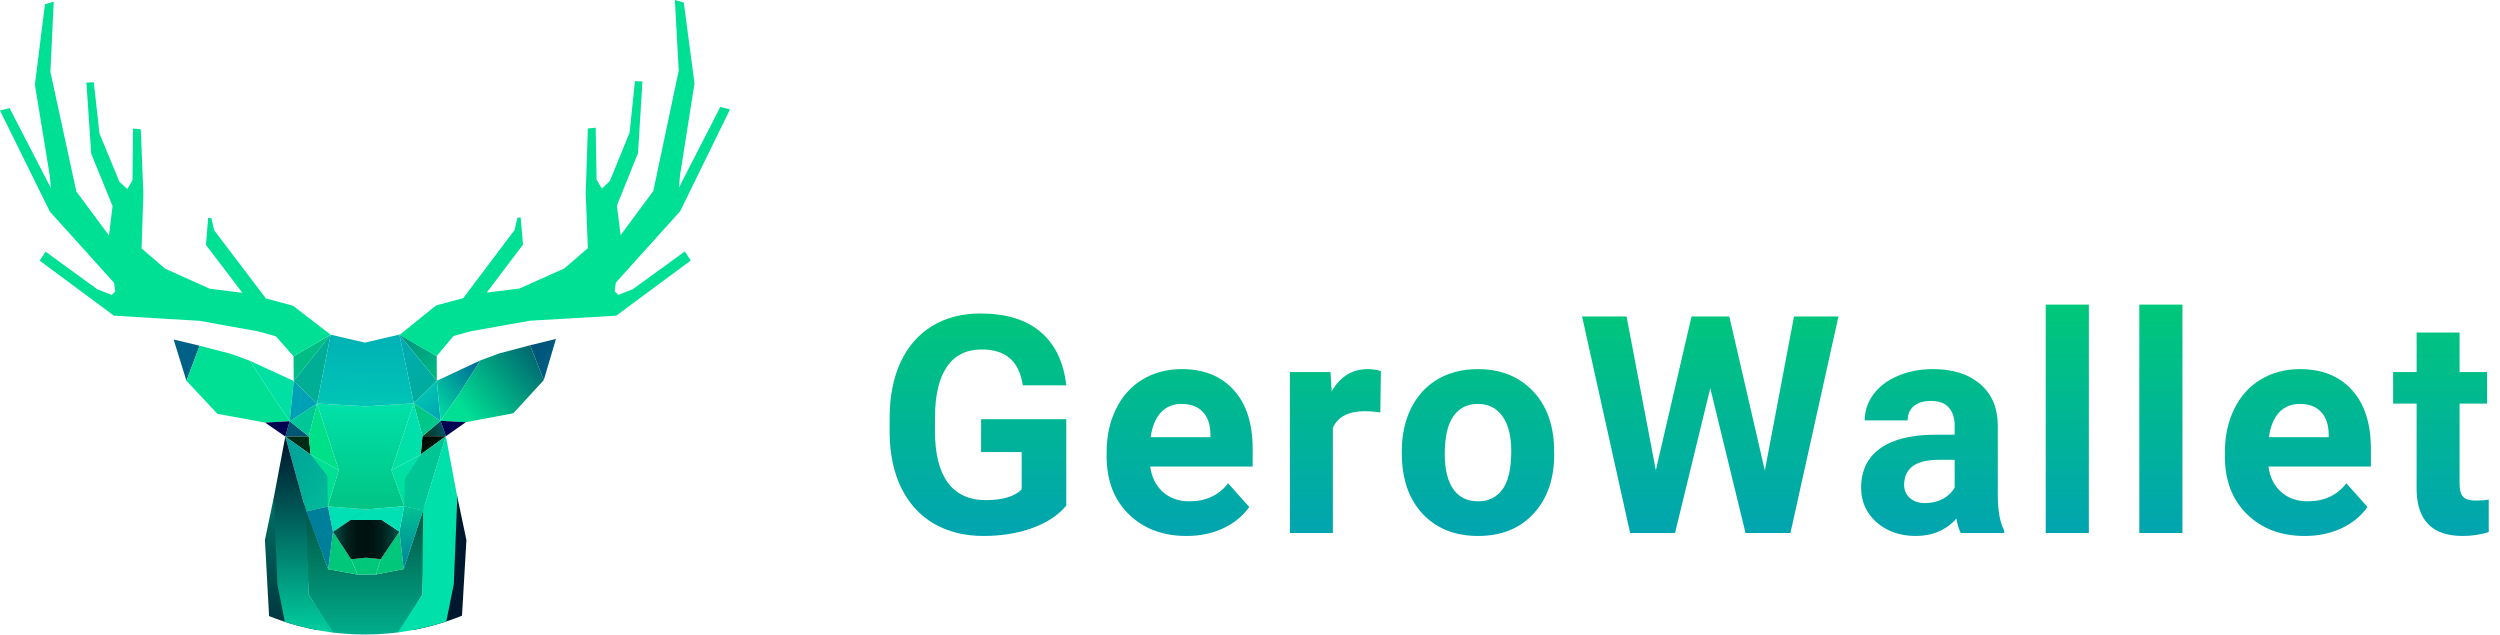 <svg width="197" height="50" viewBox="0 0 197 50" fill="none" xmlns="http://www.w3.org/2000/svg">
<path d="M84.023 39.844C83.391 40.602 82.496 41.191 81.34 41.613C80.184 42.027 78.902 42.234 77.496 42.234C76.019 42.234 74.723 41.914 73.606 41.273C72.496 40.625 71.637 39.688 71.027 38.461C70.426 37.234 70.117 35.793 70.102 34.137V32.977C70.102 31.273 70.387 29.801 70.957 28.559C71.535 27.309 72.363 26.355 73.441 25.699C74.527 25.035 75.797 24.703 77.25 24.703C79.273 24.703 80.856 25.188 81.996 26.156C83.137 27.117 83.812 28.52 84.023 30.363H80.602C80.445 29.387 80.098 28.672 79.559 28.219C79.027 27.766 78.293 27.539 77.356 27.539C76.16 27.539 75.25 27.988 74.625 28.887C74 29.785 73.684 31.121 73.676 32.895V33.984C73.676 35.773 74.016 37.125 74.695 38.039C75.375 38.953 76.371 39.41 77.684 39.41C79.004 39.41 79.945 39.129 80.508 38.566V35.625H77.309V33.035H84.023V39.844ZM93.496 42.234C91.637 42.234 90.121 41.664 88.949 40.523C87.785 39.383 87.203 37.863 87.203 35.965V35.637C87.203 34.363 87.449 33.227 87.941 32.227C88.434 31.219 89.129 30.445 90.027 29.906C90.934 29.359 91.965 29.086 93.121 29.086C94.856 29.086 96.219 29.633 97.211 30.727C98.211 31.82 98.711 33.371 98.711 35.379V36.762H90.637C90.746 37.59 91.074 38.254 91.621 38.754C92.176 39.254 92.875 39.504 93.719 39.504C95.023 39.504 96.043 39.031 96.777 38.086L98.441 39.949C97.934 40.668 97.246 41.23 96.379 41.637C95.512 42.035 94.551 42.234 93.496 42.234ZM93.109 31.828C92.438 31.828 91.891 32.055 91.469 32.508C91.055 32.961 90.789 33.609 90.672 34.453H95.383V34.184C95.367 33.434 95.164 32.855 94.773 32.449C94.383 32.035 93.828 31.828 93.109 31.828ZM108.77 32.496C108.309 32.434 107.902 32.402 107.551 32.402C106.27 32.402 105.43 32.836 105.031 33.703V42H101.645V29.32H104.844L104.938 30.832C105.617 29.668 106.559 29.086 107.762 29.086C108.137 29.086 108.488 29.137 108.816 29.238L108.77 32.496ZM110.461 35.543C110.461 34.285 110.703 33.164 111.188 32.18C111.672 31.195 112.367 30.434 113.273 29.895C114.188 29.355 115.246 29.086 116.449 29.086C118.16 29.086 119.555 29.609 120.633 30.656C121.719 31.703 122.324 33.125 122.449 34.922L122.473 35.789C122.473 37.734 121.93 39.297 120.844 40.477C119.758 41.648 118.301 42.234 116.473 42.234C114.645 42.234 113.184 41.648 112.09 40.477C111.004 39.305 110.461 37.711 110.461 35.695V35.543ZM113.848 35.789C113.848 36.992 114.074 37.914 114.527 38.555C114.98 39.188 115.629 39.504 116.473 39.504C117.293 39.504 117.934 39.191 118.395 38.566C118.855 37.934 119.086 36.926 119.086 35.543C119.086 34.363 118.855 33.449 118.395 32.801C117.934 32.152 117.285 31.828 116.449 31.828C115.621 31.828 114.98 32.152 114.527 32.801C114.074 33.441 113.848 34.438 113.848 35.789ZM139.07 37.078L141.367 24.938H144.871L141.086 42H137.547L134.77 30.586L131.992 42H128.453L124.668 24.938H128.172L130.48 37.055L133.293 24.938H136.27L139.07 37.078ZM154.508 42C154.352 41.695 154.238 41.316 154.168 40.863C153.348 41.777 152.281 42.234 150.969 42.234C149.727 42.234 148.695 41.875 147.875 41.156C147.062 40.438 146.656 39.531 146.656 38.438C146.656 37.094 147.152 36.062 148.145 35.344C149.145 34.625 150.586 34.262 152.469 34.254H154.027V33.527C154.027 32.941 153.875 32.473 153.57 32.121C153.273 31.77 152.801 31.594 152.152 31.594C151.582 31.594 151.133 31.73 150.805 32.004C150.484 32.277 150.324 32.652 150.324 33.129H146.938C146.938 32.395 147.164 31.715 147.617 31.09C148.07 30.465 148.711 29.977 149.539 29.625C150.367 29.266 151.297 29.086 152.328 29.086C153.891 29.086 155.129 29.48 156.043 30.27C156.965 31.051 157.426 32.152 157.426 33.574V39.07C157.434 40.273 157.602 41.184 157.93 41.801V42H154.508ZM151.707 39.645C152.207 39.645 152.668 39.535 153.09 39.316C153.512 39.09 153.824 38.789 154.027 38.414V36.234H152.762C151.066 36.234 150.164 36.82 150.055 37.992L150.043 38.191C150.043 38.613 150.191 38.961 150.488 39.234C150.785 39.508 151.191 39.645 151.707 39.645ZM164.602 42H161.203V24H164.602V42ZM171.977 42H168.578V24H171.977V42ZM181.613 42.234C179.754 42.234 178.238 41.664 177.066 40.523C175.902 39.383 175.32 37.863 175.32 35.965V35.637C175.32 34.363 175.566 33.227 176.059 32.227C176.551 31.219 177.246 30.445 178.145 29.906C179.051 29.359 180.082 29.086 181.238 29.086C182.973 29.086 184.336 29.633 185.328 30.727C186.328 31.82 186.828 33.371 186.828 35.379V36.762H178.754C178.863 37.59 179.191 38.254 179.738 38.754C180.293 39.254 180.992 39.504 181.836 39.504C183.141 39.504 184.16 39.031 184.895 38.086L186.559 39.949C186.051 40.668 185.363 41.23 184.496 41.637C183.629 42.035 182.668 42.234 181.613 42.234ZM181.227 31.828C180.555 31.828 180.008 32.055 179.586 32.508C179.172 32.961 178.906 33.609 178.789 34.453H183.5V34.184C183.484 33.434 183.281 32.855 182.891 32.449C182.5 32.035 181.945 31.828 181.227 31.828ZM193.816 26.203V29.32H195.984V31.805H193.816V38.133C193.816 38.602 193.906 38.938 194.086 39.141C194.266 39.344 194.609 39.445 195.117 39.445C195.492 39.445 195.824 39.418 196.113 39.363V41.93C195.449 42.133 194.766 42.234 194.062 42.234C191.688 42.234 190.477 41.035 190.43 38.637V31.805H188.578V29.32H190.43V26.203H193.816Z" fill="url(#paint0_linear)"/>
<path d="M25.029 49.656C24.493 49.557 23.963 49.436 23.44 49.295C23.246 49.242 23.054 49.189 22.864 49.13C22.724 49.088 22.585 49.044 22.444 48.999C22.345 48.966 22.244 48.932 22.146 48.898C21.992 48.845 21.84 48.791 21.688 48.734C21.524 48.673 21.363 48.613 21.203 48.548L20.876 42.554L21.579 39.174L24.987 49.531L25.029 49.656Z" fill="url(#paint1_linear)"/>
<path d="M36.754 42.553L36.406 48.514C36.243 48.58 36.079 48.643 35.916 48.706C35.752 48.768 35.587 48.827 35.422 48.884C35.34 48.913 35.257 48.941 35.173 48.968C35.032 49.016 34.89 49.059 34.747 49.103C34.023 49.325 33.288 49.506 32.544 49.647L32.556 49.608L32.559 49.593L36.009 39.018L36.754 42.553Z" fill="url(#paint2_linear)"/>
<path d="M33.286 46.862L31.443 49.823L31.35 49.834C31.315 49.838 31.281 49.844 31.247 49.847C31.218 49.851 31.188 49.855 31.16 49.857L30.968 49.88C30.831 49.895 30.696 49.908 30.559 49.92C29.976 49.971 29.388 49.998 28.795 49.999H28.761C28.174 49.999 27.588 49.975 27.009 49.923C26.881 49.912 26.754 49.901 26.627 49.887C26.57 49.882 26.511 49.876 26.454 49.868L26.36 49.857L26.271 49.846L26.172 49.834L24.332 46.86L23.926 39.597L25.863 44.856L28.166 45.273L29.626 45.269L31.811 44.839L33.474 39.793L33.286 46.862Z" fill="url(#paint3_linear)"/>
<path d="M31.471 26.365L34.413 28.058L34.421 30.005L31.471 26.365Z" fill="url(#paint4_linear)"/>
<path d="M41.773 27.205L43.811 26.707L42.849 29.953L41.773 27.205Z" fill="url(#paint5_linear)"/>
<path d="M34.421 30.005L34.721 33.165L36.162 31.067L37.851 28.399L34.421 30.005Z" fill="url(#paint6_linear)"/>
<path d="M41.773 27.205L39.356 27.844L37.85 28.399L36.161 31.067L34.72 33.166L36.71 33.268L40.45 32.565L42.849 29.953L41.773 27.205Z" fill="url(#paint7_linear)"/>
<path d="M33.29 34.37L34.721 33.165L35.137 34.372L33.29 34.37Z" fill="url(#paint8_linear)"/>
<path d="M34.72 33.165L36.71 33.267L35.136 34.372L34.72 33.165Z" fill="url(#paint9_linear)"/>
<path d="M33.288 34.371L35.136 34.373L33.157 35.806L33.288 34.371Z" fill="url(#paint10_linear)"/>
<path d="M31.471 26.365L34.421 30.005L32.605 31.784L31.471 26.365Z" fill="url(#paint11_linear)"/>
<path d="M33.288 34.371L34.72 33.166L32.604 31.784L33.288 34.371Z" fill="url(#paint12_linear)"/>
<path d="M34.419 30.005L34.72 33.166L32.604 31.784L34.419 30.005Z" fill="url(#paint13_linear)"/>
<path d="M32.605 31.784L30.845 37.054L33.158 35.806L33.289 34.371L32.605 31.784Z" fill="url(#paint14_linear)"/>
<path d="M32.754 37.568L33.158 35.806L30.845 37.055L31.851 39.891L33.346 40.223L32.754 37.568Z" fill="url(#paint15_linear)"/>
<path d="M31.476 41.893L30 44.064L29.627 45.269L31.813 44.839L31.476 41.893Z" fill="url(#paint16_linear)"/>
<path d="M23.146 30.024L23.131 28.077L26.054 26.372L23.146 30.024Z" fill="url(#paint17_linear)"/>
<path d="M14.69 30.002L13.681 26.752L15.735 27.244L14.69 30.002Z" fill="url(#paint18_linear)"/>
<path d="M23.145 30.024L22.826 33.188L21.414 31.092L19.686 28.427L23.145 30.024Z" fill="url(#paint19_linear)"/>
<path d="M15.736 27.244L18.171 27.877L19.687 28.428L21.415 31.093L22.827 33.189L20.892 33.299L17.129 32.609L14.691 30.002L15.736 27.244Z" fill="url(#paint20_linear)"/>
<path d="M22.48 34.4L22.826 33.19L24.331 34.389L22.48 34.4Z" fill="url(#paint21_linear)"/>
<path d="M22.48 34.4L20.891 33.3L22.826 33.19L22.48 34.4Z" fill="url(#paint22_linear)"/>
<path d="M24.482 35.825L22.48 34.4L24.331 34.388L24.482 35.825Z" fill="url(#paint23_linear)"/>
<path d="M24.985 31.799L23.145 30.024L26.053 26.372L24.985 31.799Z" fill="url(#paint24_linear)"/>
<path d="M24.985 31.799L22.826 33.188L24.331 34.388L24.985 31.799Z" fill="url(#paint25_linear)"/>
<path d="M24.985 31.8L22.826 33.19L23.145 30.025L24.985 31.8Z" fill="url(#paint26_linear)"/>
<path d="M24.984 31.799L26.693 37.037L24.48 35.825L24.33 34.388L24.984 31.799Z" fill="url(#paint27_linear)"/>
<path d="M26.24 41.909L25.841 39.906L28.863 40.143L26.24 41.909Z" fill="url(#paint28_linear)"/>
<path d="M24.482 35.825L24.966 37.494L24.12 40.297L25.84 39.906L26.694 37.038L24.482 35.825Z" fill="url(#paint29_linear)"/>
<path d="M26.239 41.909L27.669 44.07L28.167 45.275L25.863 44.857L26.239 41.909Z" fill="url(#paint30_linear)"/>
<path d="M30 44.064L28.85 43.948V43.944L28.835 43.946L28.819 43.944V43.948L27.67 44.07L28.168 45.275L29.627 45.269L30 44.064Z" fill="url(#paint31_linear)"/>
<path d="M31.476 41.894L28.863 40.164V40.143L28.848 40.153L28.833 40.143V40.164L26.24 41.909L27.669 44.07L28.835 43.946L30 44.064L31.476 41.894Z" fill="url(#paint32_linear)"/>
<path d="M30.845 37.054L32.605 31.784L28.798 32.02L24.986 31.799L26.694 37.037L25.841 39.905L28.832 40.141V40.143L28.848 40.141L28.863 40.143V40.141L31.851 39.89L30.845 37.054Z" fill="url(#paint33_linear)"/>
<path d="M28.813 32.019L32.605 31.784L31.471 26.365L28.753 26.998L26.054 26.373L24.986 31.799L28.783 32.019V32.021L28.798 32.019L28.813 32.021V32.019Z" fill="url(#paint34_linear)"/>
<path d="M31.85 39.89L31.476 41.893L31.812 44.839L33.346 40.222L31.85 39.89Z" fill="url(#paint35_linear)"/>
<path d="M25.84 39.906L24.12 40.297L25.863 44.857L26.24 41.909L25.84 39.906Z" fill="url(#paint36_linear)"/>
<path d="M25.84 39.906L24.12 40.297L22.48 34.399L24.482 35.825L25.791 37.501L25.84 39.906Z" fill="url(#paint37_linear)"/>
<path d="M31.85 39.889L33.346 40.222L35.136 34.372L33.158 35.805L31.901 37.736L31.85 39.889Z" fill="url(#paint38_linear)"/>
<path d="M28.832 40.142L31.85 39.89L31.476 41.893L28.832 40.142Z" fill="url(#paint39_linear)"/>
<path d="M27.586 40.974H30.275L28.833 40.143L27.586 40.974Z" fill="url(#paint40_linear)"/>
<path d="M49.861 22.792L48.719 23.235L48.438 22.967L48.527 22.271L53.596 16.647L57.523 8.621L56.763 8.425L53.501 14.779L53.592 13.768L54.727 6.578L53.883 0.201L53.18 0L53.484 5.561L51.481 15.049L48.906 18.531L48.611 16.199L50.278 12.056L50.624 6.418L50.036 6.394L49.611 10.451L48.052 14.274L47.423 14.857L47.011 14.154L46.938 10.064L46.322 10.123L46.153 15.243L46.324 19.552L44.466 21.154L40.934 22.735L38.355 23.054L41.214 19.272L41.027 17.132L40.769 17.161L40.56 18.107L36.5 23.495L34.36 24.069L31.485 26.392L34.411 28.059L35.73 26.479L37.097 26.103L40.005 25.584L41.744 25.274L44.95 25.086L48.559 24.875L54.431 20.528L53.967 19.81L49.861 22.792Z" fill="url(#paint41_linear)"/>
<path d="M20.952 23.517L16.874 18.139L16.659 17.196L16.402 17.168L16.231 19.3L19.101 23.075L16.532 22.753L13.014 21.174L11.157 19.576L11.297 15.284L11.096 10.185L10.484 10.128L10.44 14.201L10.037 14.9L9.408 14.32L7.838 10.519L7.39 6.479L6.808 6.505L7.188 12.114L8.868 16.236L8.589 18.559L6.017 15.092L3.972 5.659L4.235 0.129L3.543 0.332L2.748 6.674L3.919 13.821L4.014 14.826L0.751 8.514L0 8.71L3.934 16.683L8.988 22.282L9.081 22.974L8.806 23.24L7.671 22.799L3.586 19.828L3.134 20.543L8.975 24.873L12.557 25.091L15.743 25.283L17.474 25.597L20.375 26.119L21.739 26.498L23.13 28.077L26.053 26.372L23.089 24.093L20.952 23.517Z" fill="url(#paint42_linear)"/>
<path d="M26.272 49.847L26.173 49.836C25.913 49.802 25.654 49.764 25.398 49.722C25.36 49.716 25.322 49.709 25.284 49.703L25.031 49.657C24.495 49.559 23.965 49.437 23.442 49.296C23.248 49.243 23.056 49.19 22.866 49.131C22.726 49.089 22.587 49.045 22.446 49L21.861 46.077L21.581 39.178L22.482 34.403L24.122 40.301L24.335 46.865L26.272 49.847Z" fill="url(#paint43_linear)"/>
<path d="M36.038 39.173L35.759 46.072L35.748 46.084L35.17 48.965C35.029 49.012 34.887 49.056 34.744 49.1C34.021 49.322 33.285 49.503 32.541 49.643C32.456 49.658 32.37 49.676 32.285 49.691L32.224 49.702C32.22 49.702 32.218 49.704 32.215 49.704C31.958 49.748 31.7 49.788 31.439 49.822L31.346 49.833L33.281 46.859L33.34 40.22L35.132 34.372L36.006 39.019L36.038 39.173Z" fill="url(#paint44_linear)"/>
<defs>
<linearGradient id="paint0_linear" x1="133" y1="24" x2="133" y2="44" gradientUnits="userSpaceOnUse">
<stop stop-color="#00C77A"/>
<stop offset="1" stop-color="#01A1B5"/>
</linearGradient>
<linearGradient id="paint1_linear" x1="22.953" y1="21.458" x2="22.953" y2="53.908" gradientUnits="userSpaceOnUse">
<stop stop-color="#00E0A4"/>
<stop offset="1" stop-color="#00182E"/>
</linearGradient>
<linearGradient id="paint2_linear" x1="10177.2" y1="-20838.9" x2="10177.2" y2="-2692.85" gradientUnits="userSpaceOnUse">
<stop stop-color="#00E0A4"/>
<stop offset="1" stop-color="#00182E"/>
</linearGradient>
<linearGradient id="paint3_linear" x1="28.7" y1="55.446" x2="28.7" y2="32.284" gradientUnits="userSpaceOnUse">
<stop stop-color="#00E0B5"/>
<stop offset="1" stop-color="#000B08"/>
</linearGradient>
<linearGradient id="paint4_linear" x1="32.017" y1="26.015" x2="35.075" y2="29.561" gradientUnits="userSpaceOnUse">
<stop stop-color="#00917B"/>
<stop offset="1" stop-color="#00BD86"/>
</linearGradient>
<linearGradient id="paint5_linear" x1="42.252" y1="25.942" x2="45.071" y2="27.978" gradientUnits="userSpaceOnUse">
<stop stop-color="#004F75"/>
<stop offset="1" stop-color="#006186"/>
</linearGradient>
<linearGradient id="paint6_linear" x1="33.893" y1="32.222" x2="40.101" y2="27.153" gradientUnits="userSpaceOnUse">
<stop stop-color="#00E0A3"/>
<stop offset="1" stop-color="#00298F"/>
</linearGradient>
<linearGradient id="paint7_linear" x1="36.677" y1="32.599" x2="47.166" y2="24.034" gradientUnits="userSpaceOnUse">
<stop stop-color="#00E094"/>
<stop offset="1" stop-color="#000051"/>
</linearGradient>
<linearGradient id="paint8_linear" x1="35.267" y1="33.672" x2="33.438" y2="34.191" gradientUnits="userSpaceOnUse">
<stop stop-color="#005773"/>
<stop offset="1" stop-color="#003B1B"/>
</linearGradient>
<linearGradient id="paint9_linear" x1="50278.4" y1="-39389.4" x2="50335.8" y2="-39254.8" gradientUnits="userSpaceOnUse">
<stop stop-color="#00E094"/>
<stop offset="1" stop-color="#000051"/>
</linearGradient>
<linearGradient id="paint10_linear" x1="33.535" y1="34.415" x2="34.989" y2="36.403" gradientUnits="userSpaceOnUse">
<stop stop-color="#000700"/>
<stop offset="1" stop-color="#002B16"/>
</linearGradient>
<linearGradient id="paint11_linear" x1="31.439" y1="26.483" x2="35.896" y2="29.811" gradientUnits="userSpaceOnUse">
<stop stop-color="#00ABB5"/>
<stop offset="1" stop-color="#00AD95"/>
</linearGradient>
<linearGradient id="paint12_linear" x1="32.669" y1="31.849" x2="35.066" y2="34.364" gradientUnits="userSpaceOnUse">
<stop stop-color="#00C77A"/>
<stop offset="1" stop-color="#00C797"/>
</linearGradient>
<linearGradient id="paint13_linear" x1="32.69" y1="29.713" x2="35.445" y2="32.605" gradientUnits="userSpaceOnUse">
<stop stop-color="#00D4B0"/>
<stop offset="1" stop-color="#00A1B5"/>
</linearGradient>
<linearGradient id="paint14_linear" x1="25.979" y1="39.519" x2="34.163" y2="32.837" gradientUnits="userSpaceOnUse">
<stop stop-color="#00E088"/>
<stop offset="1" stop-color="#00E0B5"/>
</linearGradient>
<linearGradient id="paint15_linear" x1="30.206" y1="40.384" x2="35.082" y2="35.883" gradientUnits="userSpaceOnUse">
<stop stop-color="#00E094"/>
<stop offset="1" stop-color="#00E0B5"/>
</linearGradient>
<linearGradient id="paint16_linear" x1="4415.95" y1="-943.566" x2="5082.64" y2="-1285.54" gradientUnits="userSpaceOnUse">
<stop stop-color="#00C77A"/>
<stop offset="1" stop-color="#00C797"/>
</linearGradient>
<linearGradient id="paint17_linear" x1="-150874" y1="-241291" x2="-151447" y2="-240751" gradientUnits="userSpaceOnUse">
<stop stop-color="#00917B"/>
<stop offset="1" stop-color="#00BD86"/>
</linearGradient>
<linearGradient id="paint18_linear" x1="-81194" y1="-220572" x2="-81558.8" y2="-220392" gradientUnits="userSpaceOnUse">
<stop stop-color="#004F75"/>
<stop offset="1" stop-color="#006186"/>
</linearGradient>
<linearGradient id="paint19_linear" x1="-24146.2" y1="-5412.1" x2="-25591.4" y2="-6242.87" gradientUnits="userSpaceOnUse">
<stop stop-color="#00E0A3"/>
<stop offset="1" stop-color="#00298F"/>
</linearGradient>
<linearGradient id="paint20_linear" x1="-57084.9" y1="-3955.94" x2="-60415.2" y2="-7556.44" gradientUnits="userSpaceOnUse">
<stop stop-color="#00E094"/>
<stop offset="1" stop-color="#000051"/>
</linearGradient>
<linearGradient id="paint21_linear" x1="3148.09" y1="-1462.58" x2="3281.09" y2="-1370.84" gradientUnits="userSpaceOnUse">
<stop stop-color="#005773"/>
<stop offset="1" stop-color="#003B1B"/>
</linearGradient>
<linearGradient id="paint22_linear" x1="-57891.4" y1="-39033.2" x2="-57970" y2="-38852.6" gradientUnits="userSpaceOnUse">
<stop stop-color="#00E094"/>
<stop offset="1" stop-color="#000051"/>
</linearGradient>
<linearGradient id="paint23_linear" x1="-55633.5" y1="-42563.2" x2="-55728.2" y2="-42375.5" gradientUnits="userSpaceOnUse">
<stop stop-color="#000700"/>
<stop offset="1" stop-color="#002B16"/>
</linearGradient>
<linearGradient id="paint24_linear" x1="-186319" y1="-579591" x2="-187179" y2="-579209" gradientUnits="userSpaceOnUse">
<stop stop-color="#00ABB5"/>
<stop offset="1" stop-color="#00AD95"/>
</linearGradient>
<linearGradient id="paint25_linear" x1="-77920.8" y1="-126465" x2="-78240.7" y2="-126180" gradientUnits="userSpaceOnUse">
<stop stop-color="#00C77A"/>
<stop offset="1" stop-color="#00C797"/>
</linearGradient>
<linearGradient id="paint26_linear" x1="-81116.5" y1="-156543" x2="-81535.8" y2="-156233" gradientUnits="userSpaceOnUse">
<stop stop-color="#00D4B0"/>
<stop offset="1" stop-color="#00A1B5"/>
</linearGradient>
<linearGradient id="paint27_linear" x1="-15702.2" y1="-4921.18" x2="-17284.2" y2="-5440.26" gradientUnits="userSpaceOnUse">
<stop stop-color="#00E088"/>
<stop offset="1" stop-color="#00E0B5"/>
</linearGradient>
<linearGradient id="paint28_linear" x1="-123404" y1="-68624.4" x2="-123528" y2="-68253" gradientUnits="userSpaceOnUse">
<stop stop-color="#00E094"/>
<stop offset="1" stop-color="#00E0B5"/>
</linearGradient>
<linearGradient id="paint29_linear" x1="4384.32" y1="-3835.69" x2="5432.53" y2="-4438.87" gradientUnits="userSpaceOnUse">
<stop stop-color="#00E094"/>
<stop offset="1" stop-color="#00E0B5"/>
</linearGradient>
<linearGradient id="paint30_linear" x1="-15245.6" y1="-1344.62" x2="-15938" y2="-1717.02" gradientUnits="userSpaceOnUse">
<stop stop-color="#00C77A"/>
<stop offset="1" stop-color="#00C797"/>
</linearGradient>
<linearGradient id="paint31_linear" x1="4903.81" y1="-880.213" x2="4998.92" y2="-1046.79" gradientUnits="userSpaceOnUse">
<stop stop-color="#00C77A"/>
<stop offset="1" stop-color="#00C797"/>
</linearGradient>
<linearGradient id="paint32_linear" x1="31.309" y1="42.106" x2="26.48" y2="42.106" gradientUnits="userSpaceOnUse">
<stop stop-color="#004D45"/>
<stop offset="0.11" stop-color="#003630"/>
<stop offset="0.24" stop-color="#00221E"/>
<stop offset="0.37" stop-color="#001613"/>
<stop offset="0.5" stop-color="#00120F"/>
<stop offset="0.67" stop-color="#001512"/>
<stop offset="0.78" stop-color="#001E1A"/>
<stop offset="0.88" stop-color="#002D28"/>
<stop offset="0.97" stop-color="#00423B"/>
<stop offset="1" stop-color="#004D45"/>
</linearGradient>
<linearGradient id="paint33_linear" x1="28.795" y1="39.838" x2="28.795" y2="31.94" gradientUnits="userSpaceOnUse">
<stop stop-color="#00C584"/>
<stop offset="1" stop-color="#00E0A9"/>
</linearGradient>
<linearGradient id="paint34_linear" x1="28.762" y1="32.625" x2="29.082" y2="24.613" gradientUnits="userSpaceOnUse">
<stop stop-color="#00C7B5"/>
<stop offset="1" stop-color="#00ABB5"/>
</linearGradient>
<linearGradient id="paint35_linear" x1="32.411" y1="45.029" x2="32.411" y2="39.612" gradientUnits="userSpaceOnUse">
<stop stop-color="#007F9B"/>
<stop offset="1" stop-color="#00C693"/>
</linearGradient>
<linearGradient id="paint36_linear" x1="4075.03" y1="-3634.24" x2="4075.03" y2="-4968.31" gradientUnits="userSpaceOnUse">
<stop stop-color="#007F9B"/>
<stop offset="1" stop-color="#00C693"/>
</linearGradient>
<linearGradient id="paint37_linear" x1="28.12" y1="41.141" x2="19.727" y2="34.372" gradientUnits="userSpaceOnUse">
<stop stop-color="#00C696"/>
<stop offset="1" stop-color="#00959B"/>
</linearGradient>
<linearGradient id="paint38_linear" x1="7000.88" y1="-3451.53" x2="9095.32" y2="-4364.66" gradientUnits="userSpaceOnUse">
<stop stop-color="#00C696"/>
<stop offset="1" stop-color="#00959B"/>
</linearGradient>
<linearGradient id="paint39_linear" x1="109139" y1="-69737.5" x2="109265" y2="-69366.2" gradientUnits="userSpaceOnUse">
<stop stop-color="#00E094"/>
<stop offset="1" stop-color="#00E0B5"/>
</linearGradient>
<linearGradient id="paint40_linear" x1="5507.35" y1="-1992.25" x2="5519.56" y2="-1907.61" gradientUnits="userSpaceOnUse">
<stop stop-color="#00E094"/>
<stop offset="1" stop-color="#00E0B5"/>
</linearGradient>
<linearGradient id="paint41_linear" x1="76269.9" y1="-44735.2" x2="76269.9" y2="-100815" gradientUnits="userSpaceOnUse">
<stop stop-color="#00E094"/>
<stop offset="1" stop-color="#000051"/>
</linearGradient>
<linearGradient id="paint42_linear" x1="33133.1" y1="-44559.1" x2="33133.1" y2="-100418" gradientUnits="userSpaceOnUse">
<stop stop-color="#00E094"/>
<stop offset="1" stop-color="#000051"/>
</linearGradient>
<linearGradient id="paint43_linear" x1="23.927" y1="51.348" x2="23.927" y2="35.002" gradientUnits="userSpaceOnUse">
<stop stop-color="#00E0AB"/>
<stop offset="1" stop-color="#00182E"/>
</linearGradient>
<linearGradient id="paint44_linear" x1="11103.3" y1="-6029.91" x2="11103.3" y2="-19339.3" gradientUnits="userSpaceOnUse">
<stop stop-color="#00E0AB"/>
<stop offset="1" stop-color="#00182E"/>
</linearGradient>
</defs>
</svg>

